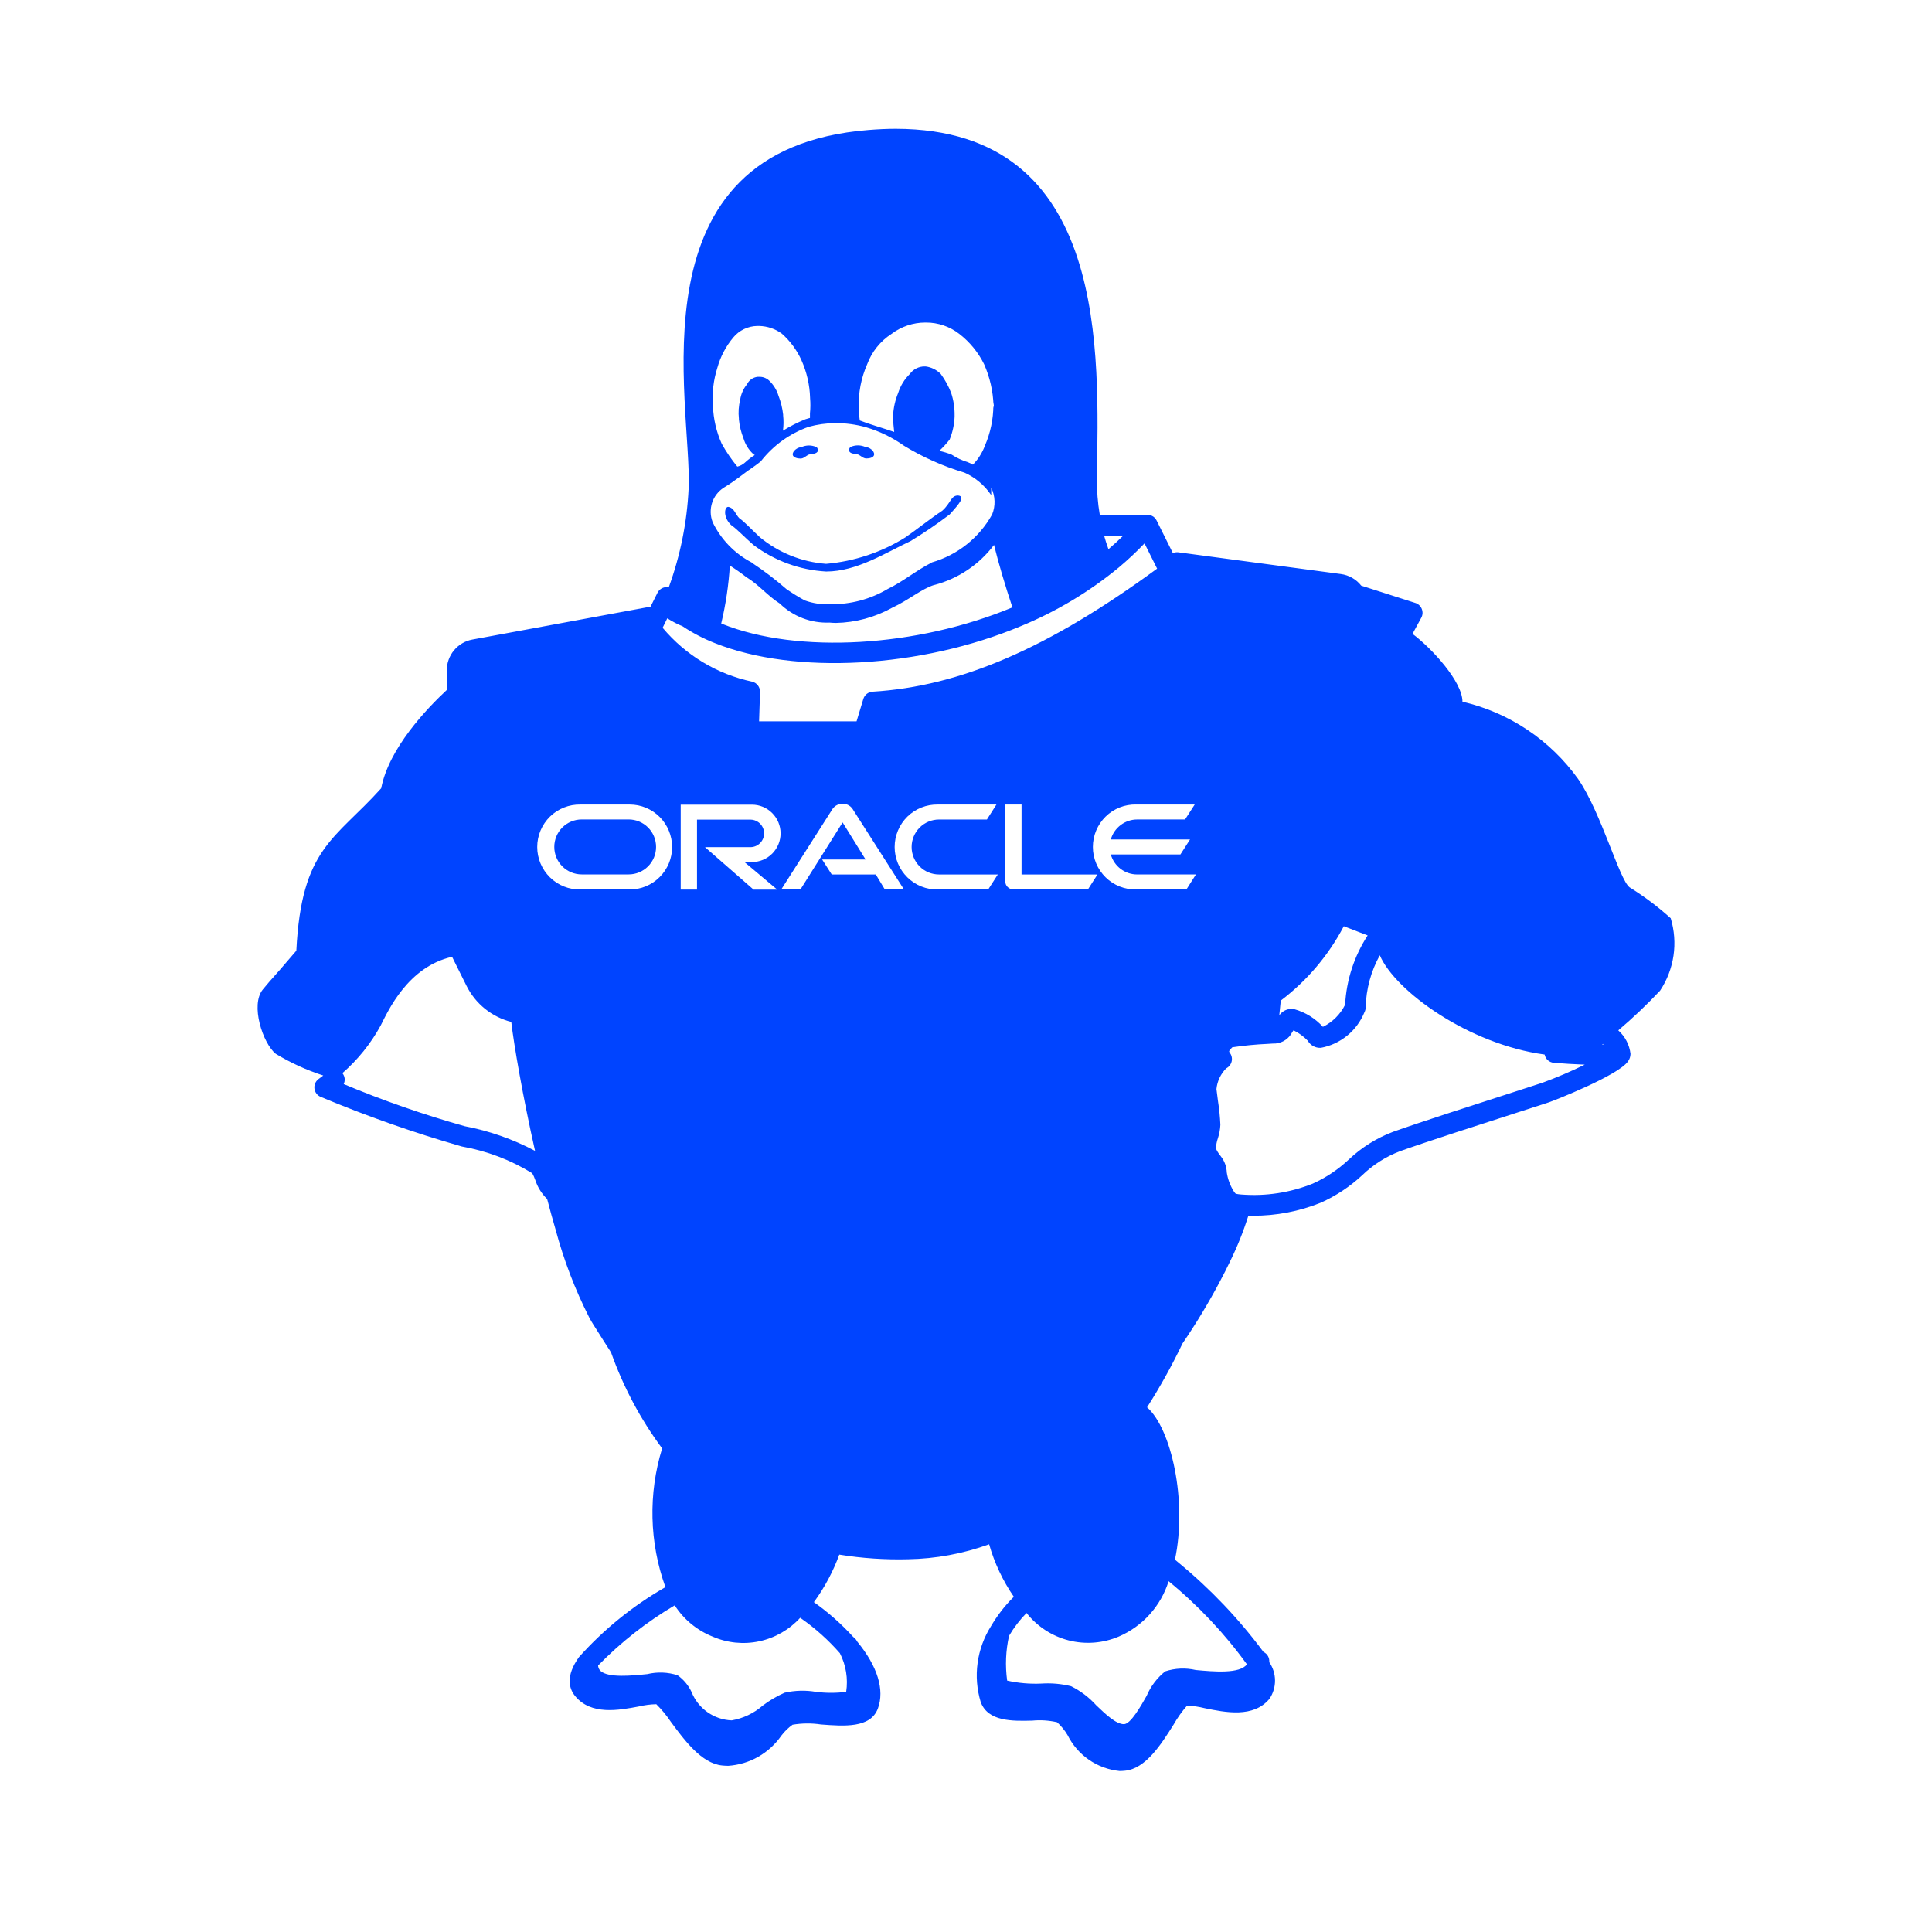 <svg width="60" height="60" viewBox="0 0 60 60" fill="none" xmlns="http://www.w3.org/2000/svg">
<path d="M24.619 14.123C24.604 14.007 24.774 13.888 24.884 13.888C24.955 13.855 25.033 13.837 25.111 13.835C25.19 13.834 25.268 13.848 25.34 13.879C25.358 13.886 25.373 13.898 25.383 13.914C25.392 13.93 25.396 13.949 25.393 13.968V14.005H25.399C25.364 14.108 25.203 14.091 25.106 14.122C25.023 14.166 24.955 14.242 24.861 14.242C24.767 14.242 24.63 14.21 24.619 14.123ZM51.555 30.766C51.145 31.201 50.712 31.613 50.257 31.999C50.469 32.187 50.604 32.447 50.637 32.728C50.636 32.814 50.608 32.896 50.557 32.965C50.248 33.401 48.268 34.178 48.103 34.233C47.97 34.278 47.639 34.384 47.207 34.523C46.113 34.875 44.281 35.464 43.477 35.752C43.04 35.919 42.641 36.173 42.303 36.499C41.926 36.85 41.493 37.137 41.023 37.349C40.352 37.62 39.635 37.758 38.911 37.755C38.862 37.755 38.815 37.755 38.769 37.755C38.617 38.24 38.428 38.713 38.204 39.168C38.104 39.378 37.998 39.588 37.888 39.792C37.536 40.458 37.147 41.103 36.723 41.724C36.397 42.407 36.03 43.068 35.623 43.705C36.375 44.363 36.878 46.606 36.489 48.436L36.61 48.538C37.594 49.349 38.477 50.277 39.238 51.302C39.297 51.33 39.346 51.376 39.378 51.432C39.41 51.489 39.424 51.555 39.418 51.62C39.532 51.786 39.595 51.983 39.597 52.185C39.599 52.387 39.54 52.585 39.428 52.754C38.932 53.361 38.052 53.181 37.411 53.049C37.232 53.004 37.05 52.977 36.866 52.969C36.707 53.15 36.567 53.347 36.448 53.557C36.064 54.166 35.585 54.925 34.941 54.991C34.884 54.997 34.825 55 34.767 55C34.426 54.966 34.099 54.846 33.817 54.651C33.535 54.456 33.307 54.192 33.154 53.885C33.066 53.736 32.956 53.601 32.828 53.486C32.575 53.428 32.314 53.411 32.056 53.436C31.445 53.451 30.686 53.47 30.458 52.863C30.338 52.469 30.304 52.054 30.36 51.646C30.415 51.237 30.559 50.846 30.779 50.498C30.965 50.181 31.19 49.888 31.448 49.626C31.46 49.614 31.474 49.603 31.488 49.593C31.144 49.094 30.884 48.542 30.718 47.959C29.911 48.252 29.06 48.409 28.201 48.424C27.487 48.442 26.771 48.394 26.065 48.28C25.873 48.807 25.607 49.304 25.276 49.756C25.721 50.071 26.131 50.433 26.498 50.837C26.533 50.86 26.564 50.89 26.588 50.925C26.6 50.942 26.611 50.962 26.624 50.984C27.251 51.745 27.479 52.482 27.263 53.061C27.034 53.673 26.216 53.61 25.495 53.555C25.203 53.511 24.905 53.514 24.614 53.563C24.482 53.657 24.365 53.771 24.267 53.9C24.08 54.17 23.834 54.395 23.549 54.558C23.264 54.721 22.945 54.816 22.617 54.839C22.552 54.838 22.487 54.835 22.422 54.828C21.788 54.763 21.261 54.051 20.838 53.479C20.705 53.28 20.552 53.094 20.382 52.926C20.201 52.929 20.022 52.953 19.846 52.995C19.216 53.114 18.353 53.277 17.858 52.669C17.678 52.447 17.553 52.059 17.982 51.461C18.747 50.607 19.642 49.88 20.634 49.308L20.665 49.289C20.165 47.902 20.129 46.39 20.563 44.981C19.889 44.073 19.355 43.068 18.977 42.001C18.8 41.728 18.636 41.467 18.483 41.224L18.433 41.146C18.391 41.081 18.349 41.007 18.308 40.933L18.297 40.912C17.855 40.041 17.506 39.125 17.253 38.181C17.165 37.881 17.078 37.564 16.992 37.237C16.822 37.072 16.695 36.868 16.622 36.643C16.598 36.571 16.566 36.502 16.529 36.436C15.859 36.023 15.117 35.742 14.342 35.605C12.853 35.178 11.391 34.664 9.962 34.065C9.91 34.044 9.864 34.009 9.829 33.964C9.795 33.919 9.773 33.866 9.766 33.81C9.758 33.753 9.766 33.696 9.788 33.644C9.81 33.592 9.845 33.546 9.891 33.512L10.039 33.401C9.523 33.234 9.028 33.008 8.564 32.727C8.165 32.407 7.766 31.206 8.165 30.726C8.564 30.245 8.245 30.646 9.203 29.525C9.363 26.321 10.401 26.081 11.839 24.48C12.074 23.238 13.266 21.995 13.875 21.428V20.819C13.875 20.591 13.955 20.371 14.1 20.196C14.245 20.021 14.446 19.903 14.669 19.862L20.203 18.84L20.418 18.411C20.442 18.363 20.477 18.322 20.521 18.291C20.565 18.26 20.616 18.241 20.67 18.235C20.703 18.232 20.736 18.234 20.768 18.241C21.128 17.254 21.337 16.218 21.386 15.168C21.499 12.533 19.524 4.626 26.974 4.037C27.263 4.014 27.545 4 27.818 4C34.483 4.01 34.113 11.047 34.066 14.853C34.061 15.236 34.091 15.619 34.156 15.996H35.635C35.648 15.995 35.662 15.995 35.676 15.996H35.693H35.706C35.724 16 35.741 16.005 35.757 16.012L35.768 16.017C35.782 16.023 35.796 16.031 35.809 16.039L35.817 16.044C35.832 16.055 35.846 16.066 35.858 16.078L35.867 16.087C35.879 16.099 35.89 16.113 35.899 16.127V16.13C35.907 16.141 35.914 16.153 35.92 16.165L36.425 17.178C36.478 17.154 36.537 17.145 36.595 17.152L41.642 17.827C41.892 17.86 42.118 17.989 42.274 18.187L43.957 18.726C44.002 18.74 44.042 18.764 44.077 18.797C44.111 18.829 44.138 18.868 44.155 18.912C44.172 18.955 44.18 19.002 44.178 19.049C44.175 19.096 44.162 19.142 44.14 19.183L43.879 19.663L43.867 19.685C44.476 20.142 45.418 21.174 45.418 21.792C46.867 22.128 48.144 22.982 49.011 24.194C49.728 25.235 50.289 27.317 50.608 27.557C51.062 27.838 51.49 28.16 51.886 28.518C51.999 28.894 52.029 29.291 51.972 29.679C51.914 30.068 51.772 30.439 51.555 30.766ZM39.775 31.079L39.73 31.526C39.749 31.504 39.768 31.482 39.79 31.461C39.844 31.409 39.91 31.371 39.982 31.35C40.054 31.33 40.131 31.327 40.204 31.343C40.543 31.439 40.848 31.628 41.084 31.889C41.383 31.742 41.626 31.501 41.774 31.201C41.814 30.435 42.056 29.694 42.474 29.051L41.733 28.765C41.258 29.669 40.59 30.457 39.777 31.073L39.775 31.079ZM34.288 16.633C34.329 16.777 34.374 16.918 34.424 17.055C34.583 16.919 34.738 16.779 34.886 16.633H34.288ZM26.669 12.67V12.706C26.672 12.824 26.683 12.941 26.701 13.058C26.998 13.176 27.431 13.296 27.77 13.415C27.75 13.258 27.738 13.1 27.735 12.942V12.909C27.747 12.666 27.801 12.427 27.894 12.202C27.965 11.979 28.089 11.777 28.256 11.614C28.308 11.54 28.378 11.481 28.458 11.441C28.538 11.4 28.627 11.379 28.717 11.38H28.746C28.924 11.403 29.09 11.486 29.216 11.614C29.349 11.794 29.457 11.992 29.539 12.202C29.614 12.43 29.65 12.669 29.646 12.909V12.942C29.636 13.187 29.583 13.427 29.491 13.653C29.392 13.778 29.285 13.895 29.17 14.003C29.302 14.031 29.431 14.07 29.556 14.12C29.712 14.222 29.881 14.301 30.058 14.355C30.112 14.376 30.164 14.401 30.214 14.43C30.379 14.261 30.507 14.059 30.589 13.836C30.759 13.443 30.848 13.018 30.85 12.589L30.857 12.632C30.858 12.644 30.861 12.657 30.864 12.669V12.485C30.864 12.519 30.854 12.55 30.854 12.589C30.84 12.148 30.74 11.713 30.561 11.309C30.378 10.94 30.114 10.618 29.788 10.367C29.493 10.139 29.13 10.016 28.758 10.017H28.735C28.358 10.017 27.99 10.141 27.688 10.369C27.341 10.593 27.075 10.924 26.931 11.312C26.743 11.739 26.654 12.203 26.669 12.67ZM22.141 12.605C22.155 13.011 22.248 13.411 22.414 13.782C22.554 14.033 22.716 14.27 22.898 14.492C22.984 14.471 23.064 14.43 23.129 14.371C23.225 14.282 23.329 14.201 23.44 14.131C23.419 14.12 23.399 14.105 23.38 14.089C23.244 13.959 23.144 13.796 23.09 13.615C23.015 13.426 22.967 13.228 22.947 13.026V13.002C22.925 12.805 22.939 12.605 22.987 12.413C23.013 12.238 23.086 12.073 23.198 11.936C23.228 11.873 23.274 11.818 23.331 11.777C23.388 11.737 23.454 11.711 23.524 11.703H23.56C23.619 11.699 23.678 11.707 23.733 11.726C23.788 11.746 23.84 11.776 23.883 11.816C24.02 11.945 24.121 12.108 24.176 12.288C24.25 12.477 24.298 12.675 24.321 12.877V12.903C24.338 13.06 24.337 13.219 24.315 13.375C24.536 13.239 24.768 13.12 25.009 13.022C25.055 13.011 25.101 12.991 25.154 12.979V12.837C25.17 12.681 25.171 12.524 25.158 12.367V12.36C25.147 11.954 25.055 11.554 24.888 11.183C24.746 10.87 24.539 10.59 24.281 10.362C24.077 10.212 23.831 10.129 23.578 10.123H23.513C23.372 10.126 23.233 10.159 23.106 10.22C22.979 10.281 22.867 10.368 22.776 10.477C22.544 10.752 22.375 11.075 22.278 11.422C22.157 11.803 22.11 12.203 22.141 12.601V12.605ZM22.128 16.209C22.386 16.747 22.81 17.188 23.338 17.465H23.346V17.474C23.724 17.724 24.084 17.998 24.425 18.296C24.608 18.423 24.797 18.54 24.992 18.646C25.245 18.738 25.514 18.778 25.782 18.764C26.409 18.775 27.027 18.612 27.566 18.292C28.05 18.059 28.46 17.709 28.936 17.471V17.466C29.733 17.238 30.407 16.703 30.811 15.977C30.865 15.844 30.891 15.702 30.886 15.559C30.881 15.415 30.846 15.275 30.783 15.146V15.377C30.574 15.067 30.282 14.823 29.941 14.673H29.935C29.284 14.478 28.66 14.2 28.079 13.846C27.722 13.591 27.325 13.397 26.905 13.272C26.59 13.182 26.263 13.138 25.934 13.141C25.657 13.143 25.381 13.182 25.113 13.256C24.53 13.462 24.017 13.831 23.635 14.318V14.324H23.632C23.574 14.375 23.505 14.424 23.322 14.555C23.14 14.669 22.866 14.911 22.471 15.149C22.302 15.26 22.176 15.425 22.114 15.617C22.052 15.809 22.057 16.016 22.128 16.205V16.209ZM30.866 16.928C30.407 17.534 29.758 17.97 29.024 18.165H29.015C28.628 18.282 28.222 18.635 27.711 18.872C27.173 19.171 26.571 19.334 25.956 19.346C25.891 19.346 25.829 19.34 25.76 19.335C25.476 19.346 25.193 19.3 24.927 19.198C24.662 19.096 24.42 18.942 24.216 18.743C23.846 18.51 23.564 18.155 23.176 17.922C23.012 17.794 22.842 17.675 22.666 17.564C22.629 18.17 22.539 18.772 22.398 19.362L22.439 19.38C24.778 20.314 28.477 20.099 31.441 18.863C31.215 18.178 31.017 17.519 30.87 16.924L30.866 16.928ZM20.578 19.496C21.292 20.349 22.27 20.938 23.357 21.169C23.429 21.186 23.492 21.227 23.537 21.286C23.582 21.345 23.606 21.417 23.603 21.491L23.574 22.402H26.601L26.811 21.708C26.83 21.645 26.868 21.59 26.919 21.549C26.97 21.509 27.033 21.485 27.098 21.481C29.824 21.315 32.558 20.134 35.935 17.659L35.544 16.875C35.293 17.138 35.028 17.386 34.749 17.62C33.831 18.378 32.804 18.993 31.703 19.445C28.595 20.749 24.687 20.966 22.202 19.973C21.85 19.835 21.514 19.66 21.199 19.45C21.033 19.382 20.874 19.299 20.723 19.202L20.578 19.496ZM23.353 26.772C23.589 26.772 23.815 26.678 23.981 26.511C24.148 26.344 24.242 26.117 24.242 25.881C24.242 25.645 24.148 25.418 23.981 25.251C23.815 25.084 23.589 24.99 23.353 24.99H21.14V27.627H21.646V25.455H23.32C23.43 25.459 23.534 25.506 23.61 25.585C23.687 25.665 23.73 25.771 23.73 25.882C23.73 25.992 23.687 26.099 23.61 26.178C23.534 26.258 23.43 26.305 23.32 26.309H21.894L23.404 27.629H24.139L23.122 26.774L23.353 26.772ZM16.616 35.741C16.237 34.057 15.96 32.444 15.878 31.737C15.58 31.661 15.302 31.522 15.062 31.329C14.822 31.136 14.627 30.893 14.489 30.617L14.086 29.808L14.08 29.794L14.04 29.715C12.666 30.022 12.049 31.401 11.823 31.847C11.517 32.408 11.114 32.909 10.633 33.328L10.641 33.337C10.676 33.383 10.698 33.439 10.704 33.497C10.709 33.556 10.699 33.614 10.674 33.667C11.898 34.179 13.153 34.616 14.431 34.975C15.194 35.12 15.93 35.378 16.616 35.741ZM20.873 26.306C20.873 25.956 20.734 25.62 20.488 25.373C20.241 25.125 19.906 24.986 19.558 24.986H18.029C17.854 24.982 17.68 25.013 17.517 25.078C17.354 25.142 17.205 25.239 17.08 25.361C16.955 25.484 16.855 25.631 16.787 25.793C16.719 25.955 16.684 26.129 16.684 26.305C16.684 26.481 16.719 26.654 16.787 26.817C16.855 26.978 16.955 27.125 17.08 27.248C17.205 27.371 17.354 27.468 17.517 27.532C17.68 27.597 17.854 27.628 18.029 27.624H19.558C19.73 27.624 19.901 27.59 20.061 27.524C20.22 27.458 20.365 27.36 20.487 27.238C20.61 27.116 20.706 26.97 20.773 26.81C20.839 26.65 20.873 26.479 20.873 26.306ZM24.884 50.265L24.851 50.241C24.515 50.611 24.071 50.866 23.583 50.971C23.095 51.076 22.586 51.025 22.128 50.825C21.646 50.632 21.235 50.293 20.954 49.856C20.082 50.371 19.282 50.999 18.575 51.724C18.577 51.789 18.605 51.85 18.652 51.894C18.893 52.113 19.621 52.04 20.103 51.991C20.414 51.916 20.739 51.928 21.043 52.027C21.229 52.159 21.378 52.337 21.476 52.544C21.576 52.797 21.747 53.015 21.969 53.172C22.191 53.329 22.453 53.418 22.724 53.428C23.08 53.366 23.412 53.208 23.684 52.971C23.895 52.811 24.124 52.676 24.366 52.569C24.686 52.496 25.017 52.487 25.34 52.542C25.651 52.582 25.967 52.582 26.279 52.542C26.341 52.131 26.273 51.711 26.083 51.341C25.728 50.936 25.326 50.574 24.884 50.265ZM28.074 27.624L26.475 25.119C26.44 25.069 26.395 25.029 26.341 25.002C26.288 24.974 26.228 24.96 26.168 24.961C26.107 24.96 26.046 24.975 25.992 25.003C25.937 25.031 25.89 25.073 25.855 25.123L24.262 27.624H24.858L26.168 25.542L26.882 26.693H25.532L25.83 27.158H27.199L27.48 27.624H28.074ZM30.988 27.158H29.163C28.937 27.158 28.72 27.069 28.561 26.909C28.401 26.748 28.311 26.531 28.311 26.305C28.311 26.078 28.401 25.861 28.561 25.701C28.72 25.541 28.937 25.451 29.163 25.451H30.649L30.945 24.986H29.129C28.954 24.982 28.78 25.013 28.617 25.078C28.454 25.142 28.305 25.239 28.18 25.361C28.055 25.484 27.955 25.631 27.887 25.793C27.819 25.955 27.784 26.129 27.784 26.305C27.784 26.481 27.819 26.654 27.887 26.817C27.955 26.978 28.055 27.125 28.18 27.248C28.305 27.371 28.454 27.468 28.617 27.532C28.78 27.597 28.954 27.628 29.129 27.624H30.689L30.988 27.158ZM33.785 27.624L34.083 27.158H31.725V24.986H31.219V27.371C31.219 27.404 31.226 27.436 31.238 27.467C31.251 27.497 31.269 27.525 31.293 27.548C31.342 27.597 31.408 27.624 31.477 27.624H33.785ZM34.745 50.825C34.254 51.034 33.707 51.076 33.189 50.944C32.671 50.812 32.211 50.513 31.88 50.093C31.671 50.306 31.489 50.544 31.337 50.801C31.234 51.257 31.214 51.729 31.278 52.193C31.628 52.271 31.986 52.302 32.344 52.285C32.653 52.265 32.963 52.292 33.264 52.367C33.559 52.514 33.825 52.715 34.046 52.961C34.333 53.235 34.657 53.546 34.905 53.546C35.113 53.546 35.436 52.974 35.61 52.666C35.737 52.368 35.935 52.107 36.187 51.905C36.494 51.805 36.822 51.791 37.136 51.864C37.691 51.915 38.505 51.989 38.724 51.687C38.028 50.725 37.21 49.858 36.292 49.106C36.173 49.487 35.973 49.838 35.706 50.135C35.439 50.432 35.111 50.667 34.745 50.825ZM37.141 27.157H35.316C35.13 27.158 34.95 27.097 34.802 26.985C34.654 26.873 34.547 26.715 34.497 26.536H36.659L36.957 26.071H34.497C34.547 25.892 34.655 25.735 34.803 25.623C34.95 25.511 35.13 25.45 35.316 25.45H36.803L37.103 24.985H35.285C35.11 24.981 34.936 25.012 34.773 25.076C34.61 25.141 34.461 25.237 34.336 25.36C34.211 25.483 34.111 25.63 34.043 25.792C33.975 25.954 33.94 26.128 33.94 26.303C33.94 26.479 33.975 26.653 34.043 26.815C34.111 26.977 34.211 27.124 34.336 27.247C34.461 27.37 34.61 27.466 34.773 27.531C34.936 27.595 35.11 27.627 35.285 27.623H36.845L37.141 27.157ZM49.212 33.063C48.869 33.05 48.547 33.03 48.255 33.006C48.186 33 48.121 32.972 48.069 32.926C48.018 32.879 47.983 32.818 47.97 32.75C45.603 32.429 43.327 30.777 42.851 29.667C42.576 30.163 42.426 30.718 42.412 31.285C42.412 31.339 42.398 31.392 42.373 31.439C42.257 31.721 42.073 31.971 41.837 32.163C41.6 32.356 41.32 32.486 41.02 32.541H41.009C40.93 32.544 40.851 32.525 40.781 32.486C40.712 32.447 40.654 32.39 40.615 32.321C40.487 32.188 40.337 32.078 40.172 31.997L40.131 32.055C40.082 32.153 40.009 32.236 39.919 32.297C39.829 32.359 39.725 32.396 39.617 32.406C39.592 32.406 39.506 32.406 39.371 32.418C39.003 32.434 38.636 32.47 38.271 32.524C38.191 32.601 38.172 32.636 38.172 32.655C38.176 32.671 38.184 32.685 38.195 32.698C38.223 32.736 38.243 32.779 38.252 32.825C38.262 32.871 38.261 32.918 38.25 32.964C38.24 33.009 38.219 33.052 38.19 33.089C38.161 33.126 38.124 33.156 38.082 33.177C37.91 33.35 37.802 33.578 37.778 33.821C37.791 33.934 37.808 34.065 37.826 34.196C37.864 34.44 37.889 34.686 37.9 34.932C37.893 35.075 37.867 35.216 37.822 35.352C37.786 35.455 37.766 35.562 37.764 35.672C37.792 35.739 37.83 35.801 37.876 35.858L37.924 35.924C38.032 36.064 38.093 36.235 38.099 36.412C38.13 36.617 38.203 36.814 38.312 36.991C38.33 37.02 38.352 37.048 38.377 37.073C38.435 37.084 38.494 37.093 38.553 37.097C39.308 37.156 40.067 37.04 40.77 36.758C41.181 36.572 41.558 36.32 41.887 36.011C42.284 35.635 42.752 35.342 43.264 35.149C44.077 34.858 45.915 34.267 47.014 33.913C47.442 33.775 47.77 33.67 47.902 33.625C48.348 33.462 48.785 33.275 49.212 33.065V33.063ZM49.799 32.441C49.791 32.434 49.785 32.426 49.779 32.419L49.755 32.44L49.799 32.441ZM26.372 14.004C26.402 14.105 26.567 14.087 26.659 14.119C26.745 14.163 26.811 14.239 26.908 14.239C27.004 14.239 27.135 14.209 27.146 14.122C27.163 14.003 26.993 13.884 26.881 13.884C26.81 13.851 26.732 13.833 26.654 13.832C26.575 13.83 26.497 13.846 26.425 13.876C26.397 13.891 26.363 13.932 26.374 13.965L26.372 14.004ZM22.743 16.333C22.908 16.452 23.129 16.689 23.402 16.926C24.056 17.417 24.84 17.703 25.657 17.749C26.613 17.749 27.512 17.16 28.277 16.804C28.696 16.549 29.102 16.273 29.493 15.976C29.813 15.624 29.98 15.416 29.754 15.388C29.524 15.388 29.536 15.619 29.262 15.861C28.904 16.097 28.463 16.45 28.12 16.687C27.375 17.153 26.53 17.435 25.655 17.51C24.902 17.454 24.184 17.166 23.6 16.685C23.343 16.448 23.133 16.213 22.964 16.097C22.84 15.98 22.805 15.77 22.613 15.741C22.486 15.746 22.451 16.099 22.741 16.336L22.743 16.333ZM19.526 25.449H18.065C17.839 25.449 17.623 25.539 17.463 25.699C17.303 25.859 17.214 26.076 17.214 26.302C17.214 26.529 17.303 26.746 17.463 26.906C17.623 27.066 17.839 27.156 18.065 27.156H19.524C19.75 27.156 19.967 27.066 20.126 26.906C20.286 26.746 20.375 26.529 20.375 26.302C20.375 26.076 20.286 25.859 20.126 25.699C19.967 25.539 19.75 25.449 19.524 25.449H19.526Z" fill="#0044FF"/>
</svg>
